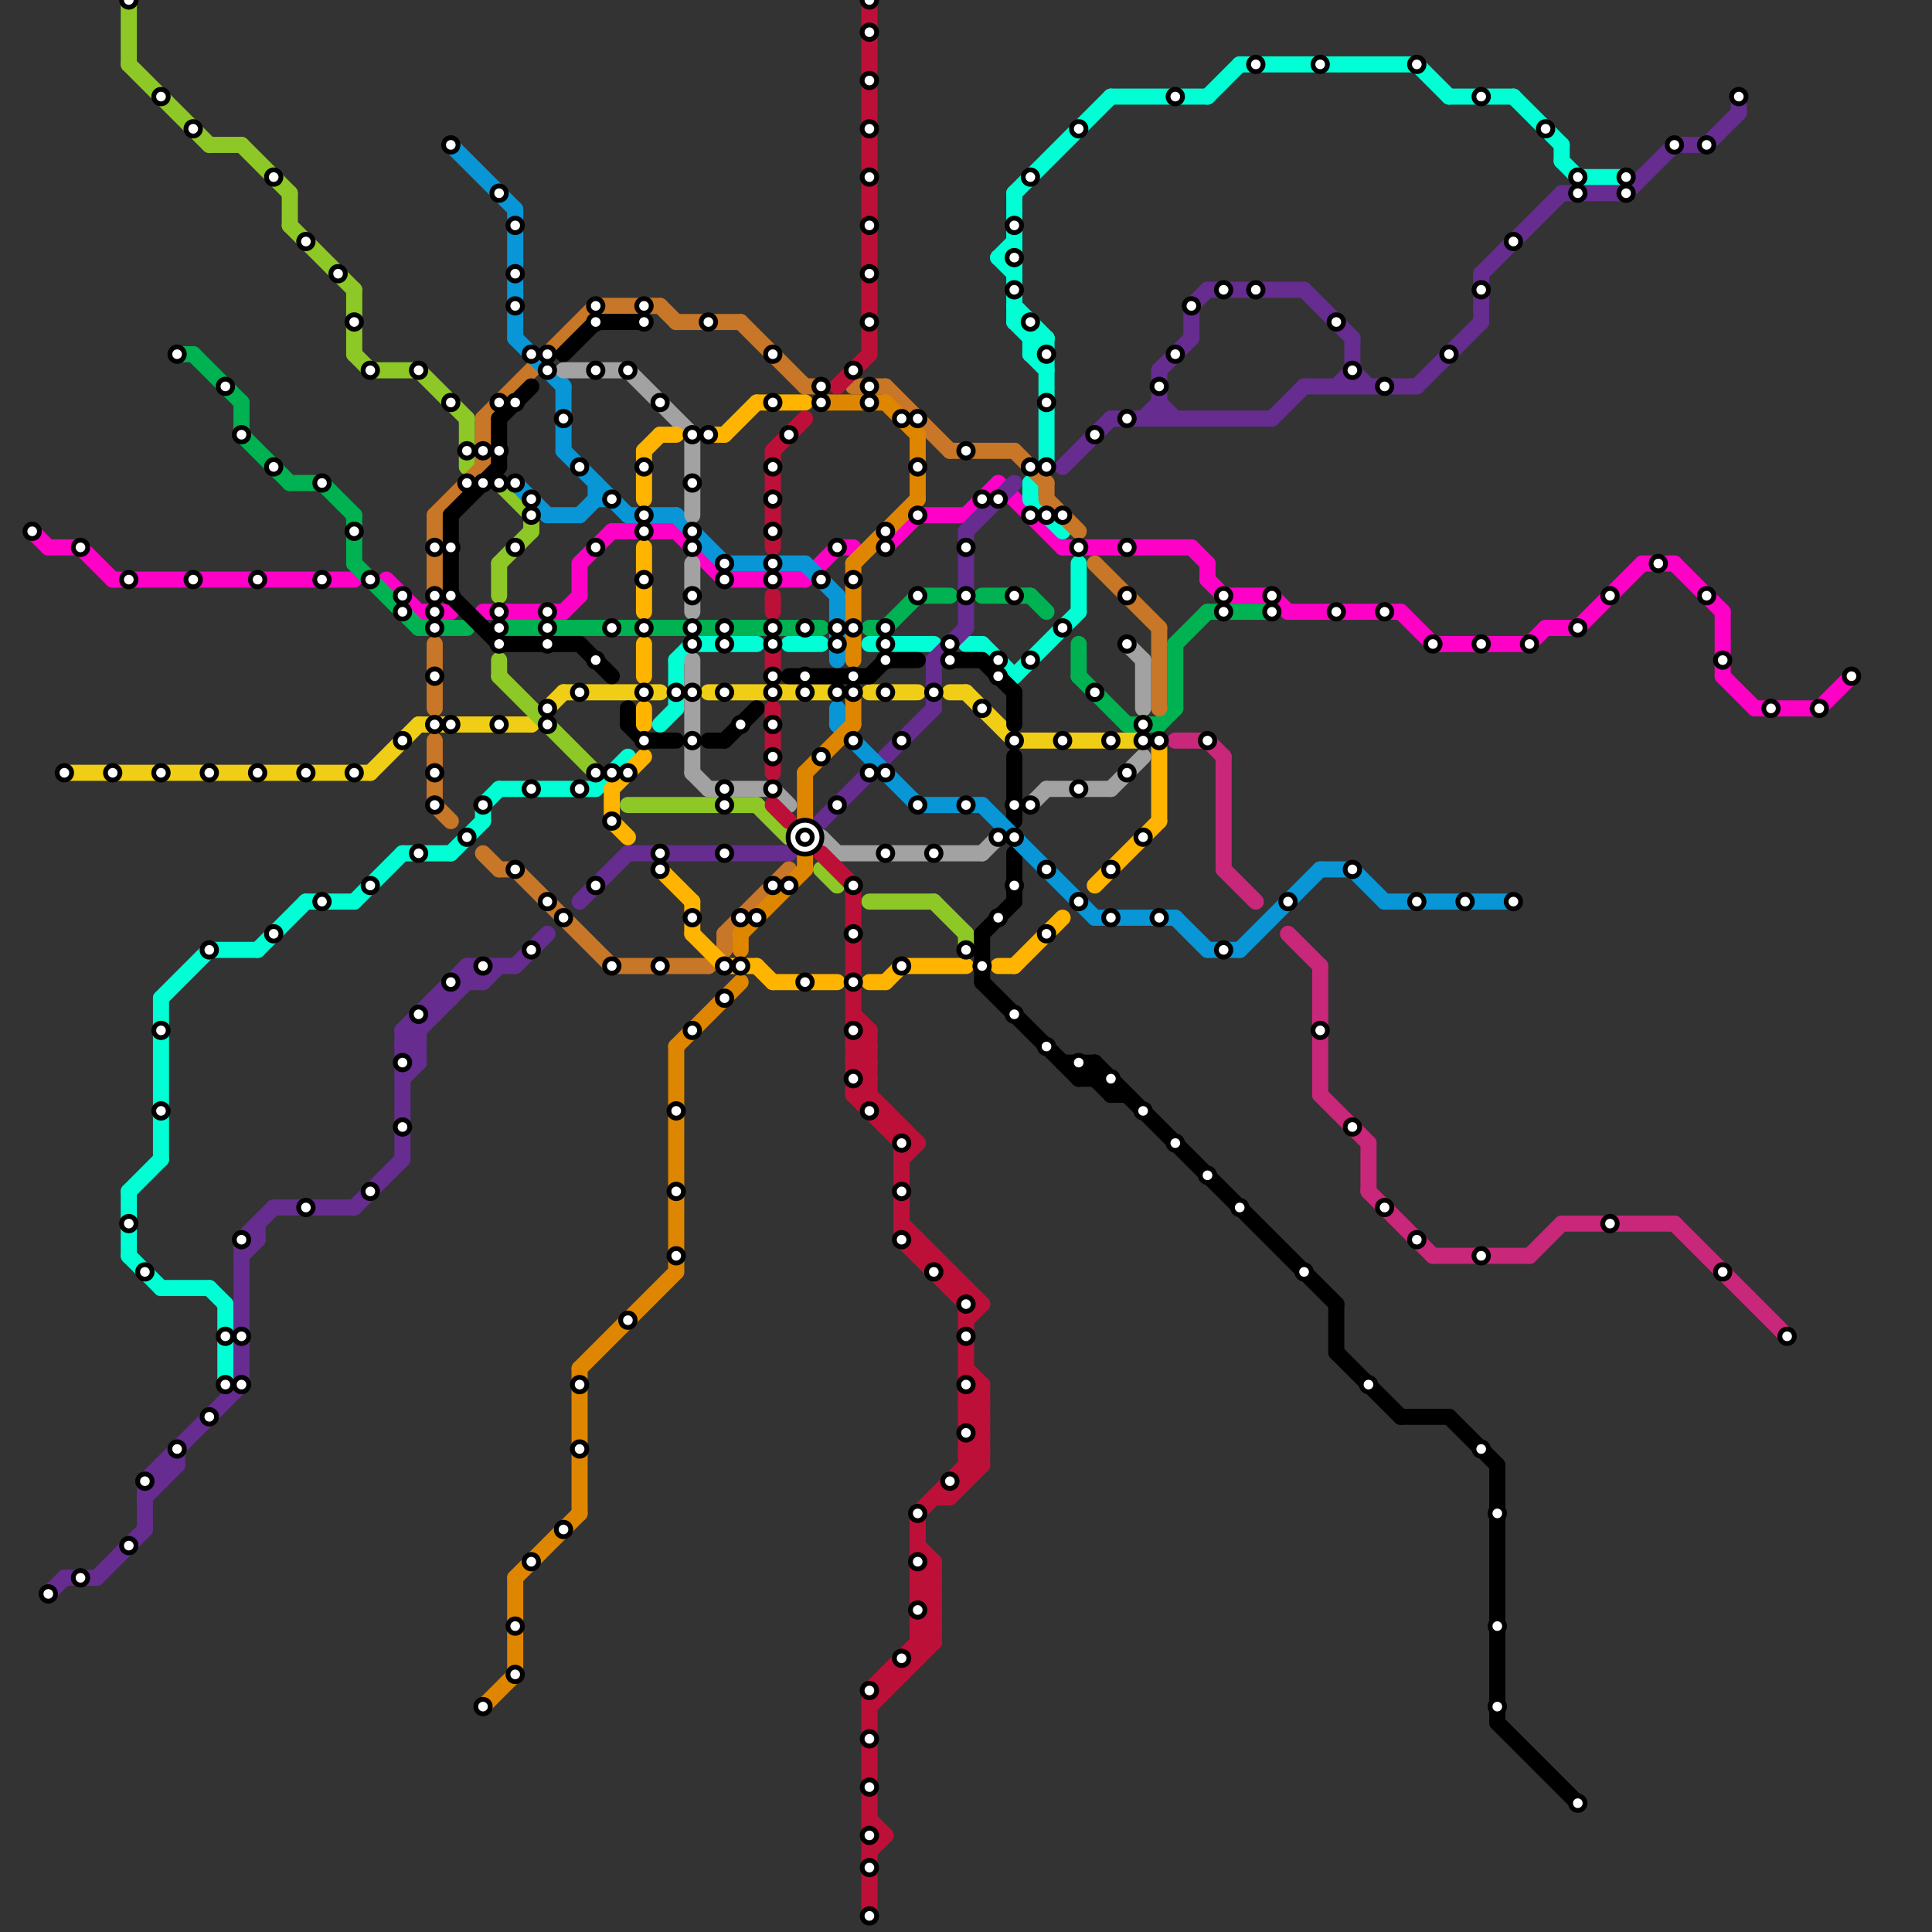 
<svg version="1.1" xmlns="http://www.w3.org/2000/svg" viewBox="0 0 120 120">
<rect x="0" y="0" width="120" height="120" fill="#333333" stroke="none"/>
<style>text { font: 1px Helvetica; font-weight: 600; white-space: pre; dominant-baseline: central; } line { stroke-width: 1; fill: none; stroke-linecap: round; stroke-linejoin: round; } .c0 { stroke: #ff00c7 } .c1 { stroke: #f0ce15 } .c2 { stroke: #8dc827 } .c3 { stroke: #00ffd4 } .c4 { stroke: #662c90 } .c5 { stroke: #c8277a } .c6 { stroke: #00b251 } .c7 { stroke: #c87627 } .c8 { stroke: #000000 } .c9 { stroke: #0896d7 } .c10 { stroke: #df8600 } .c11 { stroke: #a2a2a2 } .c12 { stroke: #ffb400 } .c13 { stroke: #bd1038 }</style><defs><g id="wm-xf"><circle r="1.2" fill="#000"/><circle r="0.9" fill="#fff"/><circle r="0.6" fill="#000"/><circle r="0.3" fill="#fff"/></g><g id="wm"><circle r="0.6" fill="#000"/><circle r="0.3" fill="#fff"/></g></defs><line class="c0" x1="79" y1="37" x2="80" y2="38"/><line class="c0" x1="62" y1="30" x2="66" y2="34"/><line class="c0" x1="52" y1="34" x2="53" y2="34"/><line class="c0" x1="5" y1="34" x2="7" y2="36"/><line class="c0" x1="35" y1="38" x2="36" y2="37"/><line class="c0" x1="36" y1="35" x2="36" y2="37"/><line class="c0" x1="102" y1="35" x2="104" y2="35"/><line class="c0" x1="57" y1="32" x2="60" y2="32"/><line class="c0" x1="80" y1="38" x2="87" y2="38"/><line class="c0" x1="87" y1="38" x2="89" y2="40"/><line class="c0" x1="98" y1="39" x2="102" y2="35"/><line class="c0" x1="30" y1="38" x2="35" y2="38"/><line class="c0" x1="107" y1="38" x2="107" y2="42"/><line class="c0" x1="109" y1="44" x2="113" y2="44"/><line class="c0" x1="36" y1="35" x2="38" y2="33"/><line class="c0" x1="104" y1="35" x2="107" y2="38"/><line class="c0" x1="76" y1="37" x2="79" y2="37"/><line class="c0" x1="95" y1="40" x2="96" y2="39"/><line class="c0" x1="24" y1="36" x2="26" y2="38"/><line class="c0" x1="75" y1="36" x2="76" y2="37"/><line class="c0" x1="3" y1="34" x2="5" y2="34"/><line class="c0" x1="66" y1="34" x2="74" y2="34"/><line class="c0" x1="74" y1="34" x2="75" y2="35"/><line class="c0" x1="107" y1="42" x2="109" y2="44"/><line class="c0" x1="38" y1="33" x2="42" y2="33"/><line class="c0" x1="55" y1="34" x2="57" y2="32"/><line class="c0" x1="96" y1="39" x2="98" y2="39"/><line class="c0" x1="75" y1="35" x2="75" y2="36"/><line class="c0" x1="89" y1="40" x2="95" y2="40"/><line class="c0" x1="26" y1="38" x2="28" y2="38"/><line class="c0" x1="60" y1="32" x2="62" y2="30"/><line class="c0" x1="113" y1="44" x2="115" y2="42"/><line class="c0" x1="7" y1="36" x2="22" y2="36"/><line class="c0" x1="2" y1="33" x2="3" y2="34"/><line class="c0" x1="42" y1="33" x2="45" y2="36"/><line class="c0" x1="50" y1="36" x2="52" y2="34"/><line class="c0" x1="45" y1="36" x2="50" y2="36"/><line class="c1" x1="63" y1="46" x2="71" y2="46"/><line class="c1" x1="54" y1="43" x2="57" y2="43"/><line class="c1" x1="44" y1="43" x2="52" y2="43"/><line class="c1" x1="26" y1="45" x2="33" y2="45"/><line class="c1" x1="35" y1="43" x2="41" y2="43"/><line class="c1" x1="4" y1="48" x2="23" y2="48"/><line class="c1" x1="33" y1="45" x2="35" y2="43"/><line class="c1" x1="60" y1="43" x2="63" y2="46"/><line class="c1" x1="23" y1="48" x2="26" y2="45"/><line class="c1" x1="59" y1="43" x2="60" y2="43"/><line class="c2" x1="51" y1="54" x2="52" y2="55"/><line class="c2" x1="18" y1="12" x2="18" y2="14"/><line class="c2" x1="60" y1="58" x2="60" y2="59"/><line class="c2" x1="33" y1="32" x2="33" y2="33"/><line class="c2" x1="31" y1="30" x2="33" y2="32"/><line class="c2" x1="8" y1="4" x2="13" y2="9"/><line class="c2" x1="13" y1="9" x2="15" y2="9"/><line class="c2" x1="31" y1="42" x2="37" y2="48"/><line class="c2" x1="54" y1="56" x2="58" y2="56"/><line class="c2" x1="31" y1="35" x2="31" y2="37"/><line class="c2" x1="26" y1="23" x2="29" y2="26"/><line class="c2" x1="47" y1="50" x2="49" y2="52"/><line class="c2" x1="8" y1="0" x2="8" y2="4"/><line class="c2" x1="22" y1="22" x2="23" y2="23"/><line class="c2" x1="39" y1="50" x2="47" y2="50"/><line class="c2" x1="18" y1="14" x2="22" y2="18"/><line class="c2" x1="22" y1="18" x2="22" y2="22"/><line class="c2" x1="31" y1="35" x2="33" y2="33"/><line class="c2" x1="23" y1="23" x2="26" y2="23"/><line class="c2" x1="31" y1="41" x2="31" y2="42"/><line class="c2" x1="58" y1="56" x2="60" y2="58"/><line class="c2" x1="29" y1="26" x2="29" y2="29"/><line class="c2" x1="15" y1="9" x2="18" y2="12"/><line class="c3" x1="63" y1="20" x2="65" y2="22"/><line class="c3" x1="63" y1="20" x2="64" y2="20"/><line class="c3" x1="10" y1="62" x2="13" y2="59"/><line class="c3" x1="22" y1="56" x2="25" y2="53"/><line class="c3" x1="64" y1="30" x2="64" y2="31"/><line class="c3" x1="63" y1="42" x2="67" y2="38"/><line class="c3" x1="43" y1="40" x2="47" y2="40"/><line class="c3" x1="30" y1="50" x2="31" y2="49"/><line class="c3" x1="60" y1="40" x2="61" y2="40"/><line class="c3" x1="90" y1="6" x2="94" y2="6"/><line class="c3" x1="64" y1="20" x2="64" y2="22"/><line class="c3" x1="63" y1="12" x2="69" y2="6"/><line class="c3" x1="64" y1="31" x2="66" y2="33"/><line class="c3" x1="10" y1="62" x2="10" y2="72"/><line class="c3" x1="64" y1="30" x2="65" y2="29"/><line class="c3" x1="62" y1="16" x2="63" y2="17"/><line class="c3" x1="67" y1="35" x2="67" y2="38"/><line class="c3" x1="64" y1="22" x2="65" y2="21"/><line class="c3" x1="13" y1="80" x2="14" y2="81"/><line class="c3" x1="63" y1="12" x2="63" y2="20"/><line class="c3" x1="97" y1="9" x2="97" y2="10"/><line class="c3" x1="28" y1="53" x2="30" y2="51"/><line class="c3" x1="37" y1="49" x2="39" y2="47"/><line class="c3" x1="61" y1="40" x2="63" y2="42"/><line class="c3" x1="19" y1="56" x2="22" y2="56"/><line class="c3" x1="31" y1="49" x2="37" y2="49"/><line class="c3" x1="41" y1="45" x2="42" y2="44"/><line class="c3" x1="97" y1="10" x2="98" y2="11"/><line class="c3" x1="62" y1="16" x2="63" y2="16"/><line class="c3" x1="49" y1="40" x2="51" y2="40"/><line class="c3" x1="94" y1="6" x2="97" y2="9"/><line class="c3" x1="8" y1="74" x2="8" y2="78"/><line class="c3" x1="64" y1="22" x2="65" y2="23"/><line class="c3" x1="64" y1="21" x2="65" y2="21"/><line class="c3" x1="69" y1="6" x2="75" y2="6"/><line class="c3" x1="77" y1="4" x2="88" y2="4"/><line class="c3" x1="75" y1="6" x2="77" y2="4"/><line class="c3" x1="14" y1="81" x2="14" y2="86"/><line class="c3" x1="98" y1="11" x2="101" y2="11"/><line class="c3" x1="16" y1="59" x2="19" y2="56"/><line class="c3" x1="63" y1="19" x2="65" y2="21"/><line class="c3" x1="42" y1="41" x2="43" y2="40"/><line class="c3" x1="8" y1="74" x2="10" y2="72"/><line class="c3" x1="54" y1="40" x2="58" y2="40"/><line class="c3" x1="10" y1="80" x2="13" y2="80"/><line class="c3" x1="30" y1="50" x2="30" y2="51"/><line class="c3" x1="88" y1="4" x2="90" y2="6"/><line class="c3" x1="13" y1="59" x2="16" y2="59"/><line class="c3" x1="42" y1="41" x2="42" y2="44"/><line class="c3" x1="64" y1="22" x2="65" y2="22"/><line class="c3" x1="25" y1="53" x2="28" y2="53"/><line class="c3" x1="65" y1="21" x2="65" y2="29"/><line class="c3" x1="62" y1="16" x2="63" y2="15"/><line class="c3" x1="8" y1="78" x2="10" y2="80"/><line class="c4" x1="101" y1="12" x2="104" y2="9"/><line class="c4" x1="25" y1="66" x2="26" y2="65"/><line class="c4" x1="3" y1="99" x2="4" y2="98"/><line class="c4" x1="66" y1="29" x2="69" y2="26"/><line class="c4" x1="15" y1="77" x2="16" y2="77"/><line class="c4" x1="60" y1="33" x2="63" y2="30"/><line class="c4" x1="81" y1="24" x2="88" y2="24"/><line class="c4" x1="108" y1="6" x2="108" y2="7"/><line class="c4" x1="26" y1="63" x2="27" y2="63"/><line class="c4" x1="75" y1="18" x2="81" y2="18"/><line class="c4" x1="11" y1="90" x2="11" y2="91"/><line class="c4" x1="92" y1="17" x2="97" y2="12"/><line class="c4" x1="32" y1="60" x2="34" y2="58"/><line class="c4" x1="10" y1="91" x2="10" y2="92"/><line class="c4" x1="6" y1="98" x2="9" y2="95"/><line class="c4" x1="10" y1="91" x2="11" y2="91"/><line class="c4" x1="25" y1="65" x2="26" y2="66"/><line class="c4" x1="29" y1="60" x2="30" y2="61"/><line class="c4" x1="25" y1="64" x2="26" y2="65"/><line class="c4" x1="72" y1="25" x2="73" y2="26"/><line class="c4" x1="25" y1="64" x2="25" y2="72"/><line class="c4" x1="39" y1="53" x2="49" y2="53"/><line class="c4" x1="15" y1="77" x2="17" y2="75"/><line class="c4" x1="74" y1="19" x2="74" y2="21"/><line class="c4" x1="17" y1="75" x2="22" y2="75"/><line class="c4" x1="60" y1="33" x2="60" y2="39"/><line class="c4" x1="9" y1="92" x2="9" y2="95"/><line class="c4" x1="106" y1="9" x2="108" y2="7"/><line class="c4" x1="27" y1="62" x2="27" y2="63"/><line class="c4" x1="27" y1="62" x2="28" y2="62"/><line class="c4" x1="28" y1="61" x2="28" y2="62"/><line class="c4" x1="84" y1="21" x2="84" y2="24"/><line class="c4" x1="29" y1="60" x2="32" y2="60"/><line class="c4" x1="9" y1="93" x2="11" y2="91"/><line class="c4" x1="25" y1="64" x2="29" y2="60"/><line class="c4" x1="84" y1="23" x2="85" y2="24"/><line class="c4" x1="88" y1="24" x2="92" y2="20"/><line class="c4" x1="15" y1="77" x2="15" y2="86"/><line class="c4" x1="69" y1="26" x2="79" y2="26"/><line class="c4" x1="9" y1="92" x2="15" y2="86"/><line class="c4" x1="26" y1="63" x2="26" y2="66"/><line class="c4" x1="92" y1="17" x2="92" y2="20"/><line class="c4" x1="58" y1="41" x2="60" y2="39"/><line class="c4" x1="25" y1="65" x2="30" y2="60"/><line class="c4" x1="25" y1="64" x2="26" y2="64"/><line class="c4" x1="29" y1="60" x2="29" y2="61"/><line class="c4" x1="104" y1="9" x2="106" y2="9"/><line class="c4" x1="25" y1="66" x2="26" y2="66"/><line class="c4" x1="15" y1="78" x2="16" y2="77"/><line class="c4" x1="71" y1="26" x2="72" y2="25"/><line class="c4" x1="30" y1="61" x2="31" y2="60"/><line class="c4" x1="83" y1="24" x2="84" y2="23"/><line class="c4" x1="97" y1="12" x2="101" y2="12"/><line class="c4" x1="81" y1="18" x2="84" y2="21"/><line class="c4" x1="49" y1="53" x2="58" y2="44"/><line class="c4" x1="25" y1="67" x2="26" y2="66"/><line class="c4" x1="36" y1="56" x2="39" y2="53"/><line class="c4" x1="28" y1="61" x2="30" y2="61"/><line class="c4" x1="16" y1="76" x2="16" y2="77"/><line class="c4" x1="74" y1="19" x2="75" y2="18"/><line class="c4" x1="72" y1="23" x2="74" y2="21"/><line class="c4" x1="25" y1="65" x2="26" y2="65"/><line class="c4" x1="22" y1="75" x2="25" y2="72"/><line class="c4" x1="9" y1="92" x2="10" y2="92"/><line class="c4" x1="4" y1="98" x2="6" y2="98"/><line class="c4" x1="58" y1="41" x2="58" y2="44"/><line class="c4" x1="72" y1="23" x2="72" y2="26"/><line class="c4" x1="79" y1="26" x2="81" y2="24"/><line class="c4" x1="30" y1="60" x2="30" y2="61"/><line class="c5" x1="76" y1="54" x2="78" y2="56"/><line class="c5" x1="89" y1="78" x2="95" y2="78"/><line class="c5" x1="85" y1="71" x2="85" y2="74"/><line class="c5" x1="97" y1="76" x2="104" y2="76"/><line class="c5" x1="82" y1="60" x2="82" y2="68"/><line class="c5" x1="75" y1="46" x2="76" y2="47"/><line class="c5" x1="80" y1="58" x2="82" y2="60"/><line class="c5" x1="104" y1="76" x2="111" y2="83"/><line class="c5" x1="76" y1="47" x2="76" y2="54"/><line class="c5" x1="73" y1="46" x2="75" y2="46"/><line class="c5" x1="82" y1="68" x2="85" y2="71"/><line class="c5" x1="95" y1="78" x2="97" y2="76"/><line class="c5" x1="85" y1="74" x2="89" y2="78"/><line class="c6" x1="75" y1="38" x2="79" y2="38"/><line class="c6" x1="70" y1="45" x2="72" y2="45"/><line class="c6" x1="15" y1="27" x2="18" y2="30"/><line class="c6" x1="67" y1="42" x2="70" y2="45"/><line class="c6" x1="22" y1="32" x2="22" y2="35"/><line class="c6" x1="18" y1="30" x2="20" y2="30"/><line class="c6" x1="57" y1="37" x2="59" y2="37"/><line class="c6" x1="11" y1="22" x2="12" y2="22"/><line class="c6" x1="54" y1="39" x2="55" y2="39"/><line class="c6" x1="72" y1="45" x2="73" y2="44"/><line class="c6" x1="67" y1="40" x2="67" y2="42"/><line class="c6" x1="73" y1="40" x2="75" y2="38"/><line class="c6" x1="15" y1="25" x2="15" y2="27"/><line class="c6" x1="73" y1="40" x2="73" y2="44"/><line class="c6" x1="61" y1="37" x2="64" y2="37"/><line class="c6" x1="64" y1="37" x2="65" y2="38"/><line class="c6" x1="55" y1="39" x2="57" y2="37"/><line class="c6" x1="31" y1="39" x2="51" y2="39"/><line class="c6" x1="26" y1="39" x2="29" y2="39"/><line class="c6" x1="12" y1="22" x2="15" y2="25"/><line class="c6" x1="22" y1="35" x2="26" y2="39"/><line class="c6" x1="20" y1="30" x2="22" y2="32"/><line class="c7" x1="63" y1="28" x2="65" y2="30"/><line class="c7" x1="68" y1="35" x2="72" y2="39"/><line class="c7" x1="45" y1="58" x2="49" y2="54"/><line class="c7" x1="46" y1="20" x2="50" y2="24"/><line class="c7" x1="27" y1="46" x2="27" y2="50"/><line class="c7" x1="38" y1="60" x2="44" y2="60"/><line class="c7" x1="30" y1="53" x2="31" y2="54"/><line class="c7" x1="30" y1="26" x2="30" y2="29"/><line class="c7" x1="45" y1="58" x2="45" y2="59"/><line class="c7" x1="30" y1="26" x2="37" y2="19"/><line class="c7" x1="65" y1="30" x2="65" y2="31"/><line class="c7" x1="31" y1="54" x2="32" y2="54"/><line class="c7" x1="41" y1="19" x2="42" y2="20"/><line class="c7" x1="65" y1="31" x2="67" y2="33"/><line class="c7" x1="42" y1="20" x2="46" y2="20"/><line class="c7" x1="55" y1="24" x2="59" y2="28"/><line class="c7" x1="27" y1="40" x2="27" y2="44"/><line class="c7" x1="27" y1="32" x2="27" y2="37"/><line class="c7" x1="32" y1="54" x2="38" y2="60"/><line class="c7" x1="50" y1="24" x2="51" y2="24"/><line class="c7" x1="59" y1="28" x2="63" y2="28"/><line class="c7" x1="53" y1="24" x2="55" y2="24"/><line class="c7" x1="72" y1="39" x2="72" y2="44"/><line class="c7" x1="27" y1="50" x2="28" y2="51"/><line class="c7" x1="44" y1="60" x2="45" y2="59"/><line class="c7" x1="37" y1="19" x2="41" y2="19"/><line class="c7" x1="27" y1="32" x2="30" y2="29"/><line class="c8" x1="69" y1="67" x2="69" y2="68"/><line class="c8" x1="45" y1="46" x2="47" y2="44"/><line class="c8" x1="40" y1="46" x2="42" y2="46"/><line class="c8" x1="28" y1="32" x2="31" y2="29"/><line class="c8" x1="28" y1="37" x2="31" y2="40"/><line class="c8" x1="36" y1="40" x2="38" y2="42"/><line class="c8" x1="87" y1="88" x2="90" y2="88"/><line class="c8" x1="63" y1="53" x2="63" y2="56"/><line class="c8" x1="39" y1="45" x2="40" y2="46"/><line class="c8" x1="63" y1="47" x2="63" y2="51"/><line class="c8" x1="55" y1="41" x2="57" y2="41"/><line class="c8" x1="67" y1="67" x2="69" y2="67"/><line class="c8" x1="31" y1="26" x2="31" y2="29"/><line class="c8" x1="35" y1="22" x2="37" y2="20"/><line class="c8" x1="39" y1="44" x2="39" y2="45"/><line class="c8" x1="93" y1="91" x2="93" y2="107"/><line class="c8" x1="44" y1="46" x2="45" y2="46"/><line class="c8" x1="68" y1="66" x2="68" y2="67"/><line class="c8" x1="59" y1="41" x2="61" y2="41"/><line class="c8" x1="83" y1="84" x2="87" y2="88"/><line class="c8" x1="63" y1="43" x2="63" y2="45"/><line class="c8" x1="93" y1="107" x2="98" y2="112"/><line class="c8" x1="69" y1="68" x2="70" y2="68"/><line class="c8" x1="61" y1="58" x2="63" y2="56"/><line class="c8" x1="31" y1="40" x2="36" y2="40"/><line class="c8" x1="54" y1="42" x2="55" y2="41"/><line class="c8" x1="66" y1="66" x2="68" y2="66"/><line class="c8" x1="28" y1="32" x2="28" y2="37"/><line class="c8" x1="61" y1="58" x2="61" y2="61"/><line class="c8" x1="90" y1="88" x2="93" y2="91"/><line class="c8" x1="83" y1="81" x2="83" y2="84"/><line class="c8" x1="61" y1="61" x2="67" y2="67"/><line class="c8" x1="49" y1="42" x2="54" y2="42"/><line class="c8" x1="68" y1="66" x2="83" y2="81"/><line class="c8" x1="61" y1="41" x2="63" y2="43"/><line class="c8" x1="67" y1="66" x2="69" y2="68"/><line class="c8" x1="67" y1="67" x2="68" y2="66"/><line class="c8" x1="37" y1="20" x2="40" y2="20"/><line class="c8" x1="31" y1="26" x2="33" y2="24"/><line class="c8" x1="67" y1="66" x2="67" y2="67"/><line class="c9" x1="68" y1="57" x2="73" y2="57"/><line class="c9" x1="39" y1="32" x2="42" y2="32"/><line class="c9" x1="52" y1="44" x2="52" y2="45"/><line class="c9" x1="61" y1="50" x2="68" y2="57"/><line class="c9" x1="32" y1="21" x2="35" y2="24"/><line class="c9" x1="36" y1="32" x2="37" y2="31"/><line class="c9" x1="77" y1="59" x2="82" y2="54"/><line class="c9" x1="75" y1="59" x2="77" y2="59"/><line class="c9" x1="50" y1="35" x2="52" y2="37"/><line class="c9" x1="84" y1="54" x2="86" y2="56"/><line class="c9" x1="34" y1="32" x2="36" y2="32"/><line class="c9" x1="35" y1="28" x2="39" y2="32"/><line class="c9" x1="86" y1="56" x2="94" y2="56"/><line class="c9" x1="45" y1="35" x2="50" y2="35"/><line class="c9" x1="32" y1="30" x2="34" y2="32"/><line class="c9" x1="32" y1="13" x2="32" y2="21"/><line class="c9" x1="73" y1="57" x2="75" y2="59"/><line class="c9" x1="37" y1="31" x2="38" y2="31"/><line class="c9" x1="28" y1="9" x2="32" y2="13"/><line class="c9" x1="42" y1="32" x2="45" y2="35"/><line class="c9" x1="35" y1="24" x2="35" y2="28"/><line class="c9" x1="52" y1="37" x2="52" y2="41"/><line class="c9" x1="57" y1="50" x2="61" y2="50"/><line class="c9" x1="82" y1="54" x2="84" y2="54"/><line class="c9" x1="37" y1="30" x2="37" y2="31"/><line class="c9" x1="52" y1="45" x2="57" y2="50"/><line class="c10" x1="36" y1="85" x2="42" y2="79"/><line class="c10" x1="50" y1="48" x2="53" y2="45"/><line class="c10" x1="55" y1="25" x2="57" y2="27"/><line class="c10" x1="50" y1="53" x2="50" y2="54"/><line class="c10" x1="53" y1="35" x2="53" y2="41"/><line class="c10" x1="46" y1="58" x2="50" y2="54"/><line class="c10" x1="42" y1="65" x2="42" y2="79"/><line class="c10" x1="42" y1="65" x2="46" y2="61"/><line class="c10" x1="36" y1="85" x2="36" y2="94"/><line class="c10" x1="30" y1="106" x2="32" y2="104"/><line class="c10" x1="32" y1="98" x2="36" y2="94"/><line class="c10" x1="32" y1="98" x2="32" y2="104"/><line class="c10" x1="57" y1="27" x2="57" y2="31"/><line class="c10" x1="51" y1="25" x2="55" y2="25"/><line class="c10" x1="53" y1="35" x2="57" y2="31"/><line class="c10" x1="53" y1="43" x2="53" y2="45"/><line class="c10" x1="46" y1="58" x2="46" y2="59"/><line class="c10" x1="50" y1="48" x2="50" y2="51"/><line class="c11" x1="71" y1="41" x2="71" y2="44"/><line class="c11" x1="52" y1="53" x2="61" y2="53"/><line class="c11" x1="64" y1="50" x2="65" y2="49"/><line class="c11" x1="39" y1="23" x2="43" y2="27"/><line class="c11" x1="43" y1="27" x2="43" y2="32"/><line class="c11" x1="43" y1="48" x2="44" y2="49"/><line class="c11" x1="51" y1="52" x2="52" y2="53"/><line class="c11" x1="35" y1="23" x2="39" y2="23"/><line class="c11" x1="69" y1="49" x2="71" y2="47"/><line class="c11" x1="65" y1="49" x2="69" y2="49"/><line class="c11" x1="70" y1="40" x2="71" y2="41"/><line class="c11" x1="44" y1="49" x2="48" y2="49"/><line class="c11" x1="43" y1="35" x2="43" y2="38"/><line class="c11" x1="48" y1="49" x2="49" y2="50"/><line class="c11" x1="61" y1="53" x2="62" y2="52"/><line class="c11" x1="43" y1="41" x2="43" y2="48"/><line class="c12" x1="47" y1="25" x2="50" y2="25"/><line class="c12" x1="44" y1="27" x2="45" y2="27"/><line class="c12" x1="72" y1="46" x2="72" y2="51"/><line class="c12" x1="62" y1="60" x2="63" y2="60"/><line class="c12" x1="45" y1="60" x2="47" y2="60"/><line class="c12" x1="38" y1="49" x2="40" y2="47"/><line class="c12" x1="41" y1="54" x2="43" y2="56"/><line class="c12" x1="45" y1="27" x2="47" y2="25"/><line class="c12" x1="41" y1="27" x2="42" y2="27"/><line class="c12" x1="68" y1="55" x2="72" y2="51"/><line class="c12" x1="43" y1="58" x2="45" y2="60"/><line class="c12" x1="40" y1="34" x2="40" y2="38"/><line class="c12" x1="40" y1="44" x2="40" y2="45"/><line class="c12" x1="54" y1="61" x2="55" y2="61"/><line class="c12" x1="40" y1="28" x2="41" y2="27"/><line class="c12" x1="48" y1="61" x2="52" y2="61"/><line class="c12" x1="40" y1="28" x2="40" y2="31"/><line class="c12" x1="40" y1="40" x2="40" y2="42"/><line class="c12" x1="43" y1="56" x2="43" y2="58"/><line class="c12" x1="55" y1="61" x2="56" y2="60"/><line class="c12" x1="38" y1="51" x2="39" y2="52"/><line class="c12" x1="47" y1="60" x2="48" y2="61"/><line class="c12" x1="38" y1="49" x2="38" y2="51"/><line class="c12" x1="56" y1="60" x2="60" y2="60"/><line class="c12" x1="63" y1="60" x2="66" y2="57"/><line class="c13" x1="60" y1="90" x2="61" y2="89"/><line class="c13" x1="59" y1="79" x2="59" y2="80"/><line class="c13" x1="60" y1="88" x2="61" y2="88"/><line class="c13" x1="54" y1="69" x2="55" y2="69"/><line class="c13" x1="55" y1="69" x2="55" y2="70"/><line class="c13" x1="54" y1="64" x2="54" y2="69"/><line class="c13" x1="60" y1="90" x2="61" y2="91"/><line class="c13" x1="53" y1="66" x2="54" y2="65"/><line class="c13" x1="53" y1="68" x2="54" y2="67"/><line class="c13" x1="53" y1="55" x2="53" y2="68"/><line class="c13" x1="53" y1="64" x2="54" y2="64"/><line class="c13" x1="55" y1="104" x2="56" y2="104"/><line class="c13" x1="53" y1="66" x2="54" y2="67"/><line class="c13" x1="53" y1="67" x2="57" y2="71"/><line class="c13" x1="57" y1="97" x2="58" y2="98"/><line class="c13" x1="51" y1="53" x2="53" y2="55"/><line class="c13" x1="53" y1="65" x2="54" y2="65"/><line class="c13" x1="57" y1="94" x2="61" y2="90"/><line class="c13" x1="58" y1="93" x2="59" y2="93"/><line class="c13" x1="55" y1="104" x2="55" y2="105"/><line class="c13" x1="60" y1="81" x2="61" y2="81"/><line class="c13" x1="48" y1="37" x2="48" y2="38"/><line class="c13" x1="48" y1="50" x2="49" y2="51"/><line class="c13" x1="52" y1="24" x2="54" y2="22"/><line class="c13" x1="57" y1="78" x2="58" y2="78"/><line class="c13" x1="60" y1="85" x2="61" y2="86"/><line class="c13" x1="57" y1="98" x2="58" y2="97"/><line class="c13" x1="57" y1="100" x2="58" y2="99"/><line class="c13" x1="57" y1="94" x2="57" y2="103"/><line class="c13" x1="60" y1="86" x2="61" y2="87"/><line class="c13" x1="57" y1="96" x2="58" y2="97"/><line class="c13" x1="58" y1="97" x2="58" y2="102"/><line class="c13" x1="59" y1="93" x2="61" y2="91"/><line class="c13" x1="56" y1="77" x2="57" y2="77"/><line class="c13" x1="61" y1="86" x2="61" y2="91"/><line class="c13" x1="57" y1="98" x2="58" y2="99"/><line class="c13" x1="57" y1="100" x2="58" y2="101"/><line class="c13" x1="60" y1="88" x2="61" y2="87"/><line class="c13" x1="54" y1="105" x2="55" y2="105"/><line class="c13" x1="57" y1="99" x2="58" y2="99"/><line class="c13" x1="54" y1="105" x2="58" y2="101"/><line class="c13" x1="57" y1="101" x2="58" y2="101"/><line class="c13" x1="48" y1="28" x2="50" y2="26"/><line class="c13" x1="59" y1="80" x2="60" y2="80"/><line class="c13" x1="55" y1="70" x2="56" y2="70"/><line class="c13" x1="54" y1="113" x2="55" y2="114"/><line class="c13" x1="59" y1="92" x2="60" y2="92"/><line class="c13" x1="56" y1="103" x2="56" y2="104"/><line class="c13" x1="60" y1="88" x2="61" y2="89"/><line class="c13" x1="60" y1="87" x2="61" y2="87"/><line class="c13" x1="60" y1="89" x2="61" y2="89"/><line class="c13" x1="53" y1="65" x2="54" y2="64"/><line class="c13" x1="53" y1="64" x2="54" y2="65"/><line class="c13" x1="56" y1="76" x2="61" y2="81"/><line class="c13" x1="48" y1="44" x2="48" y2="48"/><line class="c13" x1="54" y1="106" x2="58" y2="102"/><line class="c13" x1="53" y1="68" x2="56" y2="71"/><line class="c13" x1="57" y1="102" x2="58" y2="102"/><line class="c13" x1="53" y1="65" x2="54" y2="66"/><line class="c13" x1="54" y1="105" x2="54" y2="119"/><line class="c13" x1="60" y1="82" x2="61" y2="81"/><line class="c13" x1="53" y1="67" x2="54" y2="67"/><line class="c13" x1="58" y1="78" x2="58" y2="79"/><line class="c13" x1="60" y1="90" x2="61" y2="90"/><line class="c13" x1="56" y1="103" x2="57" y2="103"/><line class="c13" x1="56" y1="71" x2="57" y2="71"/><line class="c13" x1="48" y1="28" x2="48" y2="34"/><line class="c13" x1="57" y1="99" x2="58" y2="98"/><line class="c13" x1="57" y1="101" x2="58" y2="100"/><line class="c13" x1="57" y1="77" x2="57" y2="78"/><line class="c13" x1="53" y1="66" x2="54" y2="66"/><line class="c13" x1="58" y1="79" x2="59" y2="79"/><line class="c13" x1="53" y1="68" x2="54" y2="68"/><line class="c13" x1="57" y1="97" x2="58" y2="97"/><line class="c13" x1="59" y1="92" x2="59" y2="93"/><line class="c13" x1="60" y1="80" x2="60" y2="92"/><line class="c13" x1="57" y1="99" x2="58" y2="100"/><line class="c13" x1="60" y1="87" x2="61" y2="86"/><line class="c13" x1="57" y1="101" x2="58" y2="102"/><line class="c13" x1="60" y1="89" x2="61" y2="88"/><line class="c13" x1="56" y1="70" x2="56" y2="77"/><line class="c13" x1="60" y1="91" x2="61" y2="91"/><line class="c13" x1="48" y1="40" x2="48" y2="42"/><line class="c13" x1="54" y1="0" x2="54" y2="22"/><line class="c13" x1="56" y1="72" x2="57" y2="71"/><line class="c13" x1="60" y1="87" x2="61" y2="88"/><line class="c13" x1="60" y1="89" x2="61" y2="90"/><line class="c13" x1="60" y1="86" x2="61" y2="86"/><line class="c13" x1="53" y1="67" x2="54" y2="66"/><line class="c13" x1="54" y1="114" x2="55" y2="114"/><line class="c13" x1="56" y1="77" x2="60" y2="81"/><line class="c13" x1="57" y1="98" x2="58" y2="98"/><line class="c13" x1="57" y1="100" x2="58" y2="100"/><line class="c13" x1="54" y1="115" x2="55" y2="114"/><line class="c13" x1="53" y1="63" x2="54" y2="64"/>

<use x="10" y="48" href="#wm"/><use x="10" y="6" href="#wm"/><use x="10" y="64" href="#wm"/><use x="10" y="69" href="#wm"/><use x="100" y="37" href="#wm"/><use x="100" y="76" href="#wm"/><use x="101" y="11" href="#wm"/><use x="101" y="12" href="#wm"/><use x="103" y="35" href="#wm"/><use x="104" y="9" href="#wm"/><use x="106" y="37" href="#wm"/><use x="106" y="9" href="#wm"/><use x="107" y="41" href="#wm"/><use x="107" y="79" href="#wm"/><use x="108" y="6" href="#wm"/><use x="11" y="22" href="#wm"/><use x="11" y="90" href="#wm"/><use x="110" y="44" href="#wm"/><use x="111" y="83" href="#wm"/><use x="113" y="44" href="#wm"/><use x="115" y="42" href="#wm"/><use x="12" y="36" href="#wm"/><use x="12" y="8" href="#wm"/><use x="13" y="48" href="#wm"/><use x="13" y="59" href="#wm"/><use x="13" y="88" href="#wm"/><use x="14" y="24" href="#wm"/><use x="14" y="83" href="#wm"/><use x="14" y="86" href="#wm"/><use x="15" y="27" href="#wm"/><use x="15" y="77" href="#wm"/><use x="15" y="83" href="#wm"/><use x="15" y="86" href="#wm"/><use x="16" y="36" href="#wm"/><use x="16" y="48" href="#wm"/><use x="17" y="11" href="#wm"/><use x="17" y="29" href="#wm"/><use x="17" y="58" href="#wm"/><use x="19" y="15" href="#wm"/><use x="19" y="48" href="#wm"/><use x="19" y="75" href="#wm"/><use x="2" y="33" href="#wm"/><use x="20" y="30" href="#wm"/><use x="20" y="36" href="#wm"/><use x="20" y="56" href="#wm"/><use x="21" y="17" href="#wm"/><use x="22" y="20" href="#wm"/><use x="22" y="33" href="#wm"/><use x="22" y="48" href="#wm"/><use x="23" y="23" href="#wm"/><use x="23" y="36" href="#wm"/><use x="23" y="55" href="#wm"/><use x="23" y="74" href="#wm"/><use x="25" y="37" href="#wm"/><use x="25" y="38" href="#wm"/><use x="25" y="46" href="#wm"/><use x="25" y="66" href="#wm"/><use x="25" y="70" href="#wm"/><use x="26" y="23" href="#wm"/><use x="26" y="53" href="#wm"/><use x="26" y="63" href="#wm"/><use x="27" y="34" href="#wm"/><use x="27" y="37" href="#wm"/><use x="27" y="38" href="#wm"/><use x="27" y="39" href="#wm"/><use x="27" y="42" href="#wm"/><use x="27" y="45" href="#wm"/><use x="27" y="48" href="#wm"/><use x="27" y="50" href="#wm"/><use x="28" y="25" href="#wm"/><use x="28" y="34" href="#wm"/><use x="28" y="37" href="#wm"/><use x="28" y="45" href="#wm"/><use x="28" y="61" href="#wm"/><use x="28" y="9" href="#wm"/><use x="29" y="28" href="#wm"/><use x="29" y="30" href="#wm"/><use x="29" y="52" href="#wm"/><use x="3" y="99" href="#wm"/><use x="30" y="106" href="#wm"/><use x="30" y="28" href="#wm"/><use x="30" y="30" href="#wm"/><use x="30" y="50" href="#wm"/><use x="30" y="60" href="#wm"/><use x="31" y="12" href="#wm"/><use x="31" y="25" href="#wm"/><use x="31" y="28" href="#wm"/><use x="31" y="30" href="#wm"/><use x="31" y="38" href="#wm"/><use x="31" y="39" href="#wm"/><use x="31" y="40" href="#wm"/><use x="31" y="45" href="#wm"/><use x="32" y="101" href="#wm"/><use x="32" y="104" href="#wm"/><use x="32" y="14" href="#wm"/><use x="32" y="17" href="#wm"/><use x="32" y="19" href="#wm"/><use x="32" y="25" href="#wm"/><use x="32" y="30" href="#wm"/><use x="32" y="34" href="#wm"/><use x="32" y="54" href="#wm"/><use x="33" y="22" href="#wm"/><use x="33" y="31" href="#wm"/><use x="33" y="32" href="#wm"/><use x="33" y="49" href="#wm"/><use x="33" y="59" href="#wm"/><use x="33" y="97" href="#wm"/><use x="34" y="22" href="#wm"/><use x="34" y="23" href="#wm"/><use x="34" y="38" href="#wm"/><use x="34" y="39" href="#wm"/><use x="34" y="40" href="#wm"/><use x="34" y="44" href="#wm"/><use x="34" y="45" href="#wm"/><use x="34" y="56" href="#wm"/><use x="35" y="26" href="#wm"/><use x="35" y="57" href="#wm"/><use x="35" y="95" href="#wm"/><use x="36" y="29" href="#wm"/><use x="36" y="43" href="#wm"/><use x="36" y="49" href="#wm"/><use x="36" y="86" href="#wm"/><use x="36" y="90" href="#wm"/><use x="37" y="19" href="#wm"/><use x="37" y="20" href="#wm"/><use x="37" y="23" href="#wm"/><use x="37" y="34" href="#wm"/><use x="37" y="41" href="#wm"/><use x="37" y="48" href="#wm"/><use x="37" y="55" href="#wm"/><use x="38" y="31" href="#wm"/><use x="38" y="39" href="#wm"/><use x="38" y="48" href="#wm"/><use x="38" y="51" href="#wm"/><use x="38" y="60" href="#wm"/><use x="39" y="23" href="#wm"/><use x="39" y="48" href="#wm"/><use x="39" y="82" href="#wm"/><use x="4" y="48" href="#wm"/><use x="40" y="19" href="#wm"/><use x="40" y="20" href="#wm"/><use x="40" y="29" href="#wm"/><use x="40" y="32" href="#wm"/><use x="40" y="33" href="#wm"/><use x="40" y="36" href="#wm"/><use x="40" y="39" href="#wm"/><use x="40" y="43" href="#wm"/><use x="40" y="46" href="#wm"/><use x="41" y="25" href="#wm"/><use x="41" y="53" href="#wm"/><use x="41" y="54" href="#wm"/><use x="41" y="60" href="#wm"/><use x="42" y="43" href="#wm"/><use x="42" y="69" href="#wm"/><use x="42" y="74" href="#wm"/><use x="42" y="78" href="#wm"/><use x="43" y="27" href="#wm"/><use x="43" y="30" href="#wm"/><use x="43" y="33" href="#wm"/><use x="43" y="34" href="#wm"/><use x="43" y="37" href="#wm"/><use x="43" y="39" href="#wm"/><use x="43" y="40" href="#wm"/><use x="43" y="43" href="#wm"/><use x="43" y="46" href="#wm"/><use x="43" y="57" href="#wm"/><use x="43" y="64" href="#wm"/><use x="44" y="20" href="#wm"/><use x="44" y="27" href="#wm"/><use x="45" y="35" href="#wm"/><use x="45" y="36" href="#wm"/><use x="45" y="39" href="#wm"/><use x="45" y="40" href="#wm"/><use x="45" y="43" href="#wm"/><use x="45" y="49" href="#wm"/><use x="45" y="50" href="#wm"/><use x="45" y="53" href="#wm"/><use x="45" y="60" href="#wm"/><use x="45" y="62" href="#wm"/><use x="46" y="45" href="#wm"/><use x="46" y="57" href="#wm"/><use x="46" y="60" href="#wm"/><use x="47" y="57" href="#wm"/><use x="48" y="22" href="#wm"/><use x="48" y="25" href="#wm"/><use x="48" y="29" href="#wm"/><use x="48" y="31" href="#wm"/><use x="48" y="33" href="#wm"/><use x="48" y="35" href="#wm"/><use x="48" y="36" href="#wm"/><use x="48" y="39" href="#wm"/><use x="48" y="40" href="#wm"/><use x="48" y="42" href="#wm"/><use x="48" y="43" href="#wm"/><use x="48" y="45" href="#wm"/><use x="48" y="47" href="#wm"/><use x="48" y="49" href="#wm"/><use x="48" y="55" href="#wm"/><use x="49" y="27" href="#wm"/><use x="49" y="55" href="#wm"/><use x="5" y="34" href="#wm"/><use x="5" y="98" href="#wm"/><use x="50" y="39" href="#wm"/><use x="50" y="42" href="#wm"/><use x="50" y="43" href="#wm"/><use x="50" y="52" href="#wm-xf"/><use x="50" y="61" href="#wm"/><use x="51" y="24" href="#wm"/><use x="51" y="25" href="#wm"/><use x="51" y="36" href="#wm"/><use x="51" y="47" href="#wm"/><use x="52" y="34" href="#wm"/><use x="52" y="39" href="#wm"/><use x="52" y="40" href="#wm"/><use x="52" y="43" href="#wm"/><use x="52" y="50" href="#wm"/><use x="53" y="23" href="#wm"/><use x="53" y="36" href="#wm"/><use x="53" y="39" href="#wm"/><use x="53" y="42" href="#wm"/><use x="53" y="43" href="#wm"/><use x="53" y="46" href="#wm"/><use x="53" y="55" href="#wm"/><use x="53" y="58" href="#wm"/><use x="53" y="61" href="#wm"/><use x="53" y="64" href="#wm"/><use x="53" y="67" href="#wm"/><use x="54" y="0" href="#wm"/><use x="54" y="105" href="#wm"/><use x="54" y="108" href="#wm"/><use x="54" y="11" href="#wm"/><use x="54" y="111" href="#wm"/><use x="54" y="114" href="#wm"/><use x="54" y="116" href="#wm"/><use x="54" y="119" href="#wm"/><use x="54" y="14" href="#wm"/><use x="54" y="17" href="#wm"/><use x="54" y="2" href="#wm"/><use x="54" y="20" href="#wm"/><use x="54" y="24" href="#wm"/><use x="54" y="25" href="#wm"/><use x="54" y="48" href="#wm"/><use x="54" y="5" href="#wm"/><use x="54" y="69" href="#wm"/><use x="54" y="8" href="#wm"/><use x="55" y="33" href="#wm"/><use x="55" y="34" href="#wm"/><use x="55" y="39" href="#wm"/><use x="55" y="40" href="#wm"/><use x="55" y="41" href="#wm"/><use x="55" y="43" href="#wm"/><use x="55" y="48" href="#wm"/><use x="55" y="53" href="#wm"/><use x="56" y="103" href="#wm"/><use x="56" y="26" href="#wm"/><use x="56" y="46" href="#wm"/><use x="56" y="60" href="#wm"/><use x="56" y="71" href="#wm"/><use x="56" y="74" href="#wm"/><use x="56" y="77" href="#wm"/><use x="57" y="100" href="#wm"/><use x="57" y="26" href="#wm"/><use x="57" y="29" href="#wm"/><use x="57" y="32" href="#wm"/><use x="57" y="37" href="#wm"/><use x="57" y="50" href="#wm"/><use x="57" y="94" href="#wm"/><use x="57" y="97" href="#wm"/><use x="58" y="43" href="#wm"/><use x="58" y="53" href="#wm"/><use x="58" y="79" href="#wm"/><use x="59" y="40" href="#wm"/><use x="59" y="41" href="#wm"/><use x="59" y="92" href="#wm"/><use x="60" y="28" href="#wm"/><use x="60" y="34" href="#wm"/><use x="60" y="37" href="#wm"/><use x="60" y="50" href="#wm"/><use x="60" y="59" href="#wm"/><use x="60" y="81" href="#wm"/><use x="60" y="83" href="#wm"/><use x="60" y="86" href="#wm"/><use x="60" y="89" href="#wm"/><use x="61" y="31" href="#wm"/><use x="61" y="44" href="#wm"/><use x="61" y="60" href="#wm"/><use x="62" y="31" href="#wm"/><use x="62" y="41" href="#wm"/><use x="62" y="42" href="#wm"/><use x="62" y="52" href="#wm"/><use x="62" y="57" href="#wm"/><use x="63" y="14" href="#wm"/><use x="63" y="16" href="#wm"/><use x="63" y="18" href="#wm"/><use x="63" y="37" href="#wm"/><use x="63" y="46" href="#wm"/><use x="63" y="50" href="#wm"/><use x="63" y="52" href="#wm"/><use x="63" y="55" href="#wm"/><use x="63" y="63" href="#wm"/><use x="64" y="11" href="#wm"/><use x="64" y="20" href="#wm"/><use x="64" y="29" href="#wm"/><use x="64" y="32" href="#wm"/><use x="64" y="41" href="#wm"/><use x="64" y="50" href="#wm"/><use x="65" y="22" href="#wm"/><use x="65" y="25" href="#wm"/><use x="65" y="29" href="#wm"/><use x="65" y="32" href="#wm"/><use x="65" y="54" href="#wm"/><use x="65" y="58" href="#wm"/><use x="65" y="65" href="#wm"/><use x="66" y="32" href="#wm"/><use x="66" y="39" href="#wm"/><use x="66" y="46" href="#wm"/><use x="67" y="34" href="#wm"/><use x="67" y="49" href="#wm"/><use x="67" y="56" href="#wm"/><use x="67" y="66" href="#wm"/><use x="67" y="8" href="#wm"/><use x="68" y="27" href="#wm"/><use x="68" y="43" href="#wm"/><use x="69" y="46" href="#wm"/><use x="69" y="54" href="#wm"/><use x="69" y="57" href="#wm"/><use x="69" y="67" href="#wm"/><use x="7" y="48" href="#wm"/><use x="70" y="26" href="#wm"/><use x="70" y="34" href="#wm"/><use x="70" y="37" href="#wm"/><use x="70" y="40" href="#wm"/><use x="70" y="48" href="#wm"/><use x="71" y="45" href="#wm"/><use x="71" y="46" href="#wm"/><use x="71" y="52" href="#wm"/><use x="71" y="69" href="#wm"/><use x="72" y="24" href="#wm"/><use x="72" y="46" href="#wm"/><use x="72" y="57" href="#wm"/><use x="73" y="22" href="#wm"/><use x="73" y="6" href="#wm"/><use x="73" y="71" href="#wm"/><use x="74" y="19" href="#wm"/><use x="75" y="46" href="#wm"/><use x="75" y="73" href="#wm"/><use x="76" y="18" href="#wm"/><use x="76" y="37" href="#wm"/><use x="76" y="38" href="#wm"/><use x="76" y="59" href="#wm"/><use x="77" y="75" href="#wm"/><use x="78" y="18" href="#wm"/><use x="78" y="4" href="#wm"/><use x="79" y="37" href="#wm"/><use x="79" y="38" href="#wm"/><use x="8" y="0" href="#wm"/><use x="8" y="36" href="#wm"/><use x="8" y="76" href="#wm"/><use x="8" y="96" href="#wm"/><use x="80" y="56" href="#wm"/><use x="81" y="79" href="#wm"/><use x="82" y="4" href="#wm"/><use x="82" y="64" href="#wm"/><use x="83" y="20" href="#wm"/><use x="83" y="38" href="#wm"/><use x="84" y="23" href="#wm"/><use x="84" y="54" href="#wm"/><use x="84" y="70" href="#wm"/><use x="85" y="86" href="#wm"/><use x="86" y="24" href="#wm"/><use x="86" y="38" href="#wm"/><use x="86" y="75" href="#wm"/><use x="88" y="4" href="#wm"/><use x="88" y="56" href="#wm"/><use x="88" y="77" href="#wm"/><use x="89" y="40" href="#wm"/><use x="9" y="79" href="#wm"/><use x="9" y="92" href="#wm"/><use x="90" y="22" href="#wm"/><use x="91" y="56" href="#wm"/><use x="92" y="18" href="#wm"/><use x="92" y="40" href="#wm"/><use x="92" y="6" href="#wm"/><use x="92" y="78" href="#wm"/><use x="92" y="90" href="#wm"/><use x="93" y="101" href="#wm"/><use x="93" y="106" href="#wm"/><use x="93" y="94" href="#wm"/><use x="94" y="15" href="#wm"/><use x="94" y="56" href="#wm"/><use x="95" y="40" href="#wm"/><use x="96" y="8" href="#wm"/><use x="98" y="11" href="#wm"/><use x="98" y="112" href="#wm"/><use x="98" y="12" href="#wm"/><use x="98" y="39" href="#wm"/>
</svg>


